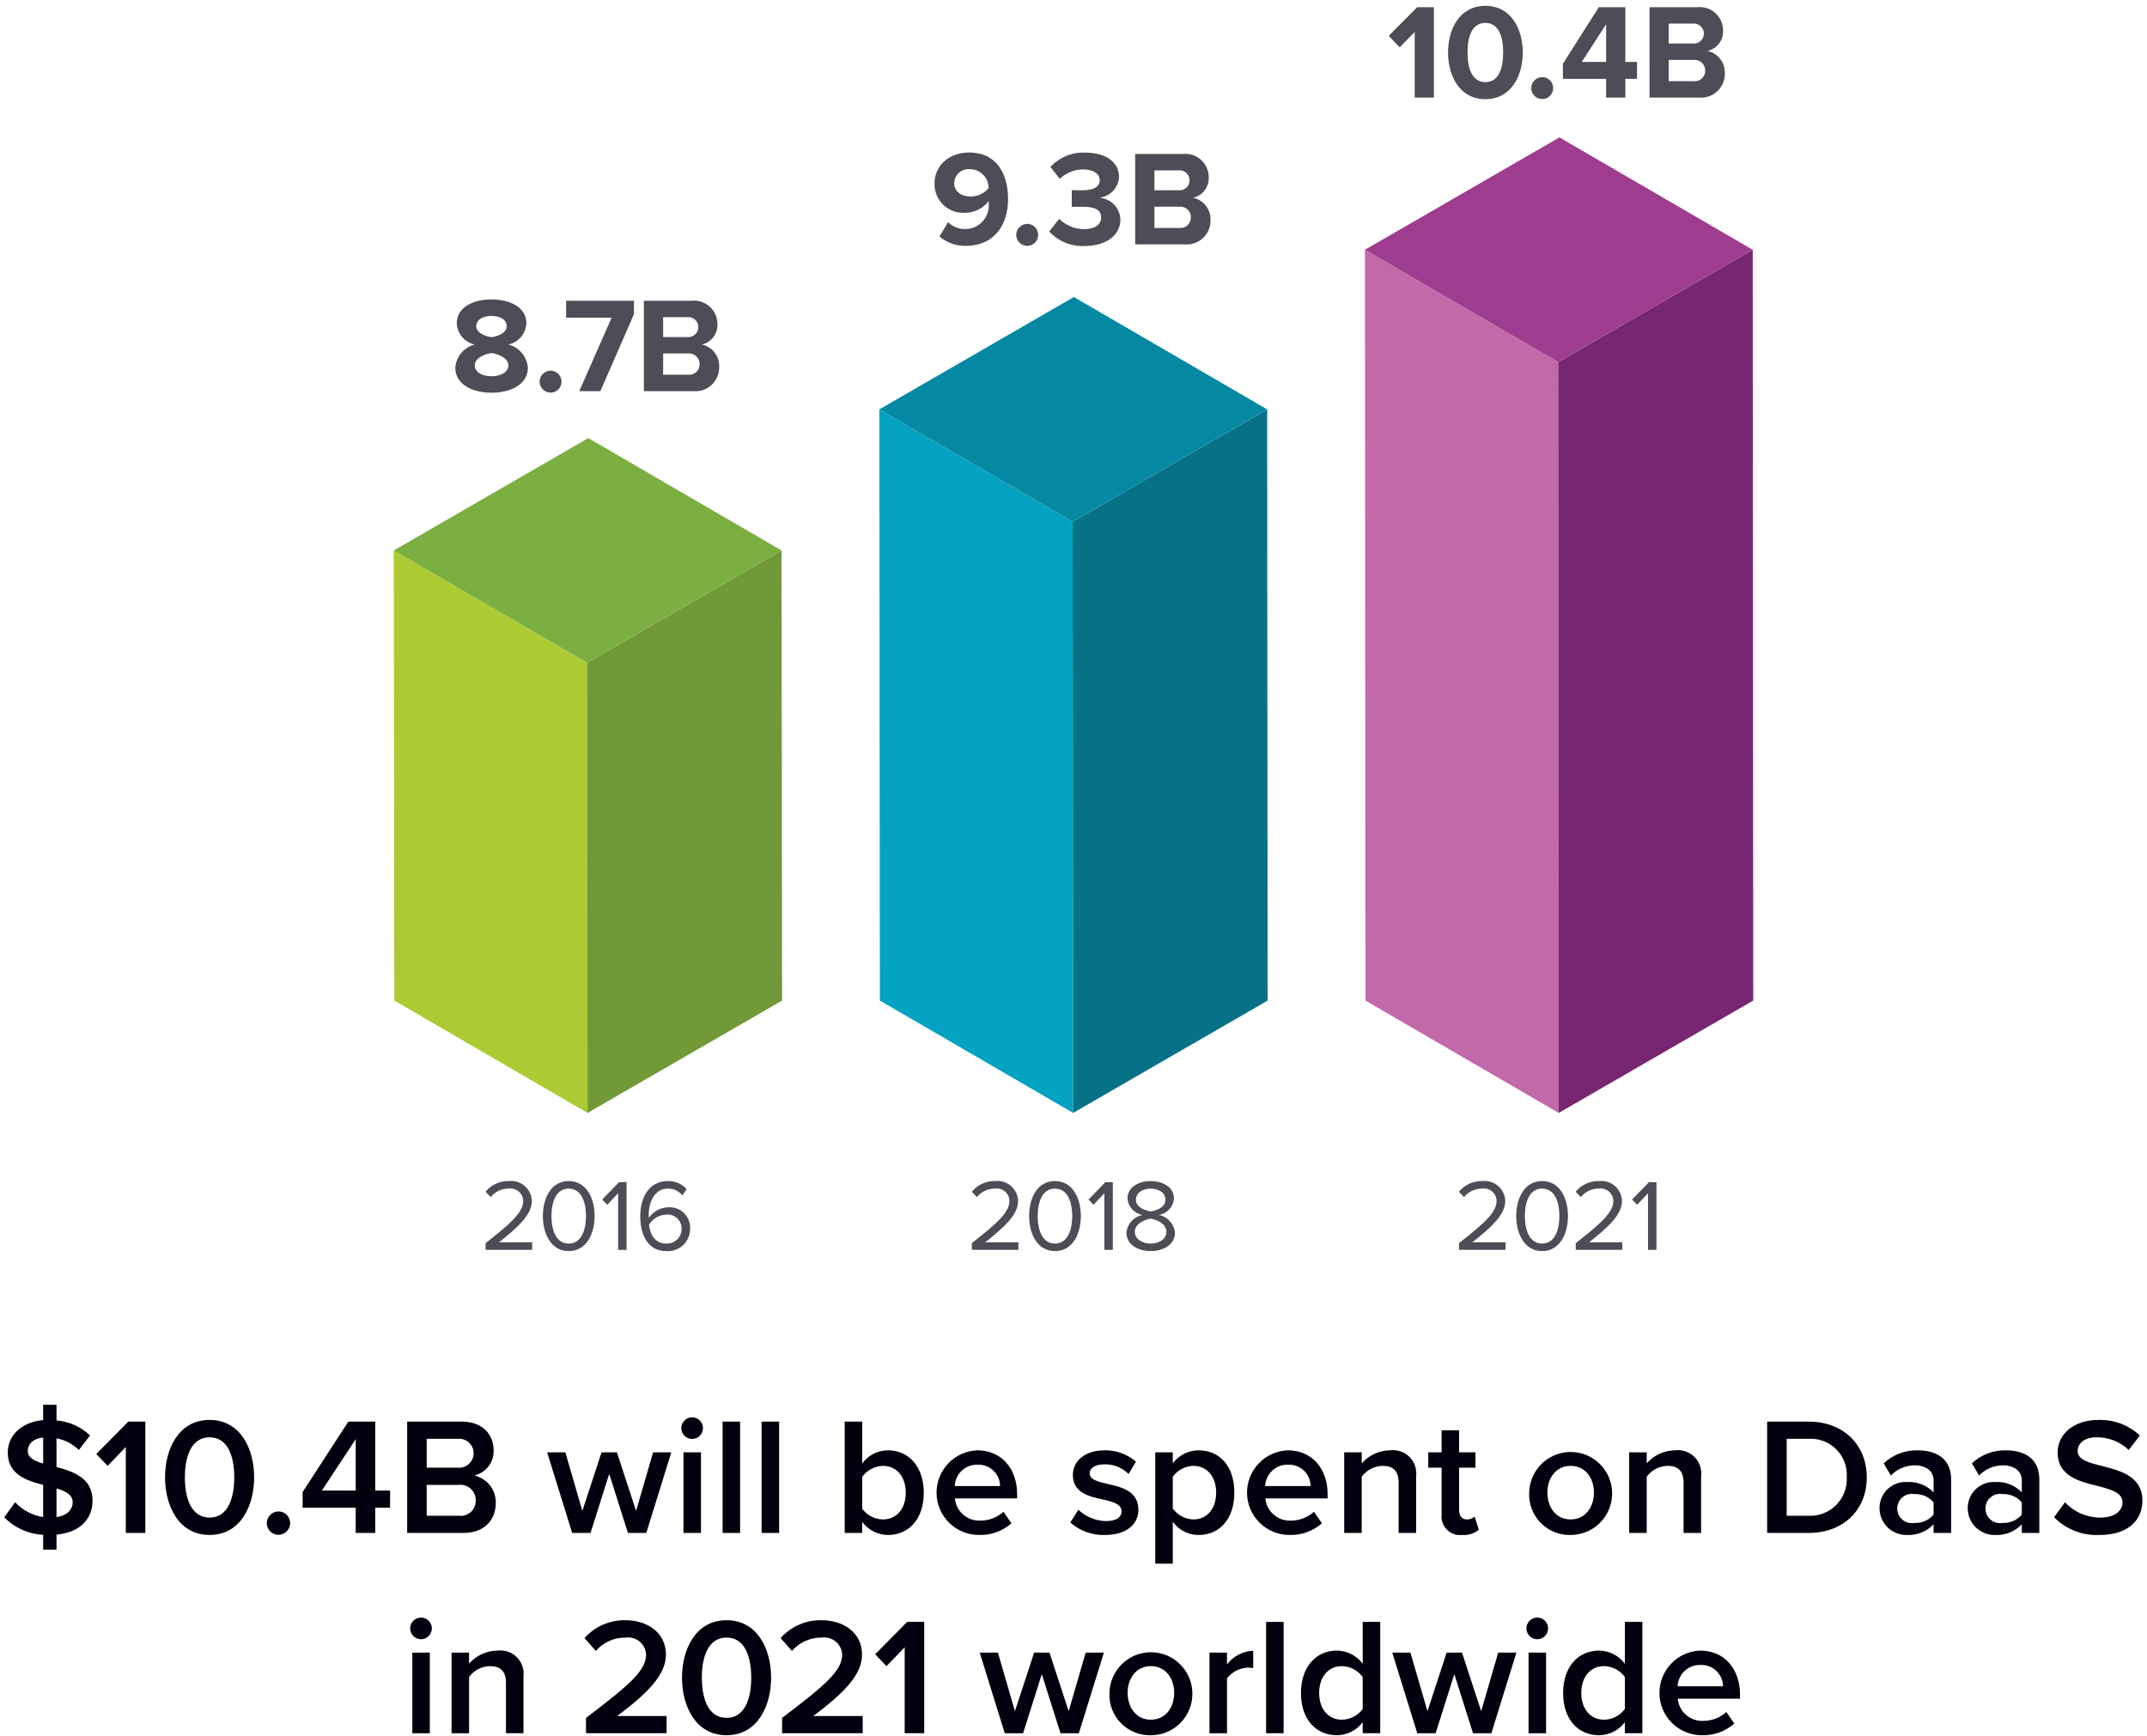 <svg width="277" height="224" viewBox="0 0 277 224" fill="none" xmlns="http://www.w3.org/2000/svg">
<path d="M7.291 198.05V199.988H5.569V198.071C3.669 197.984 1.875 197.175 0.551 195.81L1.95 193.871C2.91 194.894 4.183 195.568 5.567 195.788V191.629C3.35 191.069 1.002 190.251 1.002 187.45C1.002 185.253 2.79 183.508 5.567 183.27V181.289H7.29V183.313C8.912 183.443 10.44 184.127 11.617 185.252L10.174 187.125C9.383 186.348 8.379 185.823 7.29 185.618V189.323C9.528 189.927 11.939 190.767 11.939 193.654C11.94 195.852 10.52 197.747 7.291 198.05ZM5.569 188.872V185.511C4.342 185.64 3.586 186.308 3.586 187.277C3.586 188.117 4.428 188.548 5.569 188.872ZM9.379 193.892C9.379 192.9 8.496 192.448 7.291 192.081V195.787C8.777 195.572 9.379 194.71 9.379 193.892Z" fill="#01010F"/>
<path d="M16.231 186.739L13.884 189.174L12.419 187.644L16.554 183.465H18.749V197.833H16.231V186.739Z" fill="#01010F"/>
<path d="M27.04 183.249C31.068 183.249 32.79 187.04 32.79 190.66C32.79 194.279 31.068 198.091 27.04 198.091C23.012 198.091 21.293 194.277 21.293 190.66C21.293 187.043 23.011 183.249 27.04 183.249ZM27.04 185.49C24.695 185.49 23.853 187.923 23.853 190.659C23.853 193.394 24.695 195.851 27.04 195.851C29.385 195.851 30.223 193.395 30.223 190.66C30.223 187.925 29.387 185.49 27.04 185.49Z" fill="#01010F"/>
<path d="M35.927 195.055C36.225 195.055 36.517 195.143 36.764 195.309C37.012 195.475 37.205 195.71 37.319 195.986C37.433 196.261 37.463 196.564 37.405 196.857C37.347 197.149 37.203 197.418 36.993 197.629C36.782 197.84 36.514 197.983 36.221 198.041C35.929 198.1 35.626 198.07 35.351 197.956C35.075 197.841 34.84 197.648 34.674 197.4C34.509 197.152 34.42 196.861 34.42 196.563C34.425 196.164 34.585 195.784 34.867 195.502C35.149 195.22 35.529 195.06 35.927 195.055Z" fill="#01010F"/>
<path d="M45.888 194.581H39.042V192.556L44.941 183.465H48.412V192.362H50.328V194.581H48.412V197.833H45.893L45.888 194.581ZM41.524 192.362H45.894V185.727L41.524 192.362Z" fill="#01010F"/>
<path d="M52.53 183.465H59.593C62.219 183.465 63.683 185.102 63.683 187.127C63.718 187.882 63.487 188.625 63.031 189.227C62.575 189.829 61.922 190.253 61.186 190.423C61.987 190.598 62.702 191.046 63.208 191.691C63.715 192.336 63.982 193.137 63.963 193.956C63.963 196.175 62.477 197.833 59.786 197.833H52.53V183.465ZM59.075 189.411C59.334 189.433 59.593 189.402 59.839 189.318C60.084 189.235 60.309 189.101 60.501 188.926C60.691 188.751 60.844 188.538 60.948 188.3C61.053 188.063 61.106 187.806 61.106 187.547C61.106 187.288 61.053 187.031 60.948 186.794C60.844 186.557 60.691 186.344 60.501 186.168C60.309 185.993 60.084 185.86 59.839 185.776C59.593 185.693 59.334 185.661 59.075 185.684H55.05V189.411H59.075ZM59.183 195.615C59.464 195.653 59.75 195.629 60.02 195.545C60.291 195.46 60.54 195.318 60.749 195.127C60.959 194.935 61.124 194.701 61.233 194.439C61.342 194.177 61.392 193.894 61.38 193.611C61.382 193.331 61.326 193.054 61.213 192.798C61.101 192.541 60.935 192.312 60.728 192.125C60.52 191.937 60.275 191.796 60.008 191.711C59.742 191.625 59.461 191.598 59.183 191.629H55.05V195.614L59.183 195.615Z" fill="#01010F"/>
<path d="M78.6 190.208L76.188 197.833H73.82L70.591 187.428H72.939L75.134 194.99L77.61 187.428H79.591L82.067 194.99L84.262 187.428H86.611L83.382 197.833H81.014L78.6 190.208Z" fill="#01010F"/>
<path d="M87.897 184.305C87.9 183.935 88.049 183.58 88.31 183.319C88.572 183.057 88.926 182.908 89.296 182.905C89.667 182.905 90.023 183.053 90.286 183.315C90.548 183.578 90.695 183.934 90.695 184.305C90.695 184.676 90.548 185.032 90.286 185.295C90.023 185.558 89.667 185.705 89.296 185.705C88.926 185.702 88.572 185.553 88.31 185.292C88.049 185.03 87.9 184.675 87.897 184.305ZM88.178 187.428H90.438V197.833H88.178V187.428Z" fill="#01010F"/>
<path d="M93.226 183.465H95.486V197.833H93.226V183.465Z" fill="#01010F"/>
<path d="M98.26 183.465H100.52V197.833H98.26V183.465Z" fill="#01010F"/>
<path d="M108.979 183.465H111.239V188.872C111.621 188.344 112.122 187.915 112.702 187.619C113.282 187.323 113.924 187.169 114.576 187.17C117.246 187.17 119.184 189.28 119.184 192.643C119.184 196.067 117.224 198.093 114.576 198.093C113.927 198.091 113.288 197.938 112.709 197.647C112.13 197.355 111.626 196.932 111.239 196.412V197.833H108.979V183.465ZM113.91 196.089C115.719 196.089 116.861 194.667 116.861 192.643C116.861 190.618 115.719 189.174 113.91 189.174C113.386 189.188 112.872 189.324 112.409 189.571C111.946 189.817 111.546 190.168 111.241 190.595V194.71C111.548 195.132 111.95 195.476 112.413 195.715C112.876 195.955 113.389 196.082 113.91 196.089Z" fill="#01010F"/>
<path d="M126.104 187.17C129.225 187.17 131.228 189.562 131.228 192.835V193.374H123.198C123.271 194.189 123.657 194.943 124.276 195.478C124.894 196.013 125.697 196.286 126.513 196.24C127.604 196.238 128.655 195.831 129.463 195.098L130.496 196.584C129.334 197.607 127.824 198.147 126.277 198.092C124.847 198.088 123.474 197.523 122.456 196.517C121.438 195.512 120.854 194.147 120.832 192.715C120.809 191.284 121.349 189.901 122.335 188.864C123.321 187.826 124.674 187.218 126.104 187.169V187.17ZM123.176 191.78H129.028C129.025 191.404 128.946 191.032 128.796 190.688C128.645 190.343 128.427 190.033 128.153 189.775C127.879 189.517 127.556 189.318 127.203 189.189C126.85 189.059 126.475 189.003 126.1 189.023C125.349 189.008 124.622 189.288 124.075 189.804C123.529 190.319 123.206 191.029 123.176 191.78Z" fill="#01010F"/>
<path d="M139.126 194.839C140.084 195.745 141.341 196.266 142.658 196.304C144.014 196.304 144.703 195.809 144.703 195.033C144.703 194.128 143.603 193.806 142.335 193.526C140.547 193.139 138.416 192.664 138.416 190.338C138.416 188.635 139.88 187.171 142.506 187.171C143.99 187.136 145.434 187.659 146.553 188.635L145.607 190.23C145.205 189.823 144.725 189.502 144.195 189.288C143.666 189.073 143.098 188.968 142.526 188.981C141.342 188.981 140.589 189.412 140.589 190.144C140.589 190.941 141.622 191.221 142.849 191.501C144.658 191.889 146.875 192.406 146.875 194.862C146.875 196.693 145.346 198.093 142.548 198.093C140.909 198.153 139.311 197.573 138.09 196.477L139.126 194.839Z" fill="#01010F"/>
<path d="M149.048 201.798V187.428H151.308V188.851C151.694 188.329 152.197 187.905 152.777 187.613C153.356 187.321 153.996 187.169 154.645 187.17C157.335 187.17 159.252 189.195 159.252 192.621C159.252 196.047 157.337 198.093 154.645 198.093C153.993 198.096 153.35 197.943 152.77 197.647C152.189 197.351 151.688 196.92 151.308 196.39V201.798H149.048ZM153.98 189.174C153.456 189.184 152.943 189.316 152.479 189.559C152.016 189.802 151.615 190.149 151.309 190.574V194.689C151.619 195.11 152.02 195.455 152.483 195.698C152.945 195.94 153.457 196.074 153.98 196.089C155.766 196.089 156.907 194.646 156.907 192.621C156.905 190.617 155.761 189.174 153.974 189.174H153.98Z" fill="#01010F"/>
<path d="M166.161 187.17C169.283 187.17 171.287 189.562 171.287 192.835V193.374H163.255C163.328 194.189 163.715 194.943 164.334 195.478C164.953 196.013 165.755 196.286 166.571 196.24C167.662 196.238 168.713 195.831 169.521 195.098L170.555 196.584C169.392 197.607 167.881 198.147 166.334 198.092C164.903 198.088 163.531 197.522 162.513 196.517C161.495 195.511 160.912 194.146 160.889 192.715C160.867 191.284 161.406 189.901 162.392 188.863C163.378 187.826 164.732 187.218 166.161 187.169V187.17ZM163.234 191.78H169.09C169.087 191.404 169.008 191.032 168.858 190.688C168.707 190.343 168.489 190.032 168.215 189.775C167.941 189.517 167.618 189.318 167.265 189.188C166.912 189.059 166.537 189.003 166.161 189.023C165.409 189.006 164.679 189.285 164.131 189.801C163.582 190.316 163.258 191.027 163.228 191.78H163.234Z" fill="#01010F"/>
<path d="M180.445 191.328C180.445 189.712 179.626 189.174 178.355 189.174C177.833 189.188 177.321 189.321 176.858 189.564C176.395 189.807 175.994 190.152 175.686 190.574V197.833H173.425V187.428H175.686V188.851C176.142 188.328 176.705 187.908 177.335 187.618C177.966 187.329 178.651 187.176 179.345 187.17C179.798 187.111 180.258 187.157 180.691 187.304C181.124 187.45 181.517 187.694 181.841 188.016C182.165 188.338 182.412 188.73 182.561 189.162C182.711 189.594 182.76 190.054 182.704 190.508V197.831H180.444L180.445 191.328Z" fill="#01010F"/>
<path d="M185.99 195.421V189.411H184.268V187.428H185.99V184.585H188.25V187.428H190.361V189.411H188.25V194.861C188.25 195.572 188.595 196.089 189.241 196.089C189.613 196.1 189.975 195.969 190.253 195.723L190.792 197.425C190.194 197.915 189.43 198.154 188.661 198.093C188.299 198.137 187.933 198.098 187.589 197.979C187.245 197.861 186.932 197.665 186.675 197.408C186.418 197.15 186.222 196.838 186.104 196.493C185.985 196.149 185.946 195.783 185.99 195.421Z" fill="#01010F"/>
<path d="M197.29 192.621C197.314 191.567 197.647 190.543 198.25 189.678C198.852 188.812 199.696 188.144 200.677 187.757C201.657 187.371 202.73 187.282 203.76 187.502C204.791 187.723 205.733 188.243 206.47 188.998C207.206 189.752 207.703 190.707 207.899 191.743C208.095 192.78 207.98 193.85 207.57 194.822C207.16 195.793 206.473 196.622 205.594 197.204C204.715 197.786 203.684 198.095 202.63 198.093C201.913 198.112 201.199 197.983 200.534 197.713C199.868 197.443 199.266 197.039 198.765 196.525C198.263 196.011 197.874 195.399 197.62 194.727C197.366 194.055 197.254 193.338 197.29 192.621ZM205.645 192.621C205.645 190.79 204.568 189.175 202.631 189.175C200.715 189.175 199.639 190.79 199.639 192.621C199.639 194.473 200.715 196.089 202.631 196.089C204.567 196.089 205.645 194.473 205.645 192.621Z" fill="#01010F"/>
<path d="M217.21 191.328C217.21 189.712 216.392 189.174 215.122 189.174C214.6 189.188 214.088 189.321 213.625 189.564C213.162 189.806 212.761 190.152 212.453 190.574V197.833H210.192V187.428H212.453V188.851C212.909 188.328 213.472 187.908 214.102 187.618C214.733 187.328 215.418 187.176 216.112 187.17C216.565 187.111 217.025 187.157 217.458 187.304C217.89 187.451 218.284 187.695 218.608 188.017C218.932 188.339 219.178 188.731 219.327 189.163C219.477 189.594 219.526 190.055 219.47 190.508V197.831H217.21V191.328Z" fill="#01010F"/>
<path d="M227.992 183.465H233.332C237.812 183.465 240.847 186.437 240.847 190.66C240.847 194.883 237.812 197.833 233.332 197.833H227.992V183.465ZM233.332 195.615C233.989 195.646 234.646 195.539 235.26 195.3C235.873 195.062 236.43 194.698 236.895 194.231C237.359 193.765 237.721 193.206 237.956 192.591C238.192 191.976 238.296 191.319 238.263 190.661C238.31 189.999 238.215 189.335 237.984 188.713C237.754 188.09 237.393 187.525 236.926 187.054C236.459 186.582 235.897 186.216 235.277 185.98C234.657 185.744 233.994 185.643 233.332 185.685H230.512V195.616L233.332 195.615Z" fill="#01010F"/>
<path d="M249.468 196.713C249.039 197.17 248.518 197.529 247.938 197.767C247.359 198.005 246.736 198.116 246.11 198.093C245.644 198.115 245.178 198.042 244.74 197.879C244.303 197.716 243.903 197.465 243.565 197.143C243.227 196.821 242.958 196.434 242.773 196.005C242.589 195.576 242.493 195.114 242.492 194.647C242.486 194.18 242.578 193.718 242.761 193.289C242.944 192.86 243.214 192.474 243.554 192.156C243.895 191.837 244.298 191.594 244.738 191.44C245.178 191.286 245.645 191.227 246.11 191.264C246.733 191.229 247.356 191.331 247.936 191.562C248.516 191.793 249.039 192.147 249.468 192.601V191.048C249.468 189.841 248.478 189.109 247.036 189.109C246.46 189.109 245.891 189.225 245.362 189.451C244.832 189.677 244.354 190.007 243.956 190.423L243.031 188.851C244.211 187.739 245.781 187.135 247.402 187.17C249.705 187.17 251.729 188.139 251.729 190.939V197.831H249.469L249.468 196.713ZM249.468 193.892C249.166 193.534 248.786 193.25 248.356 193.064C247.927 192.877 247.46 192.792 246.993 192.815C246.721 192.767 246.442 192.779 246.175 192.851C245.908 192.923 245.661 193.052 245.449 193.229C245.238 193.407 245.068 193.629 244.951 193.879C244.835 194.129 244.774 194.402 244.774 194.678C244.774 194.955 244.835 195.227 244.951 195.478C245.068 195.728 245.238 195.95 245.449 196.128C245.661 196.305 245.908 196.434 246.175 196.506C246.442 196.578 246.721 196.59 246.993 196.542C247.46 196.565 247.927 196.48 248.356 196.293C248.786 196.107 249.166 195.823 249.468 195.465V193.892Z" fill="#01010F"/>
<path d="M260.847 196.713C260.418 197.17 259.896 197.529 259.317 197.767C258.738 198.005 258.115 198.116 257.489 198.093C257.023 198.115 256.557 198.042 256.119 197.879C255.682 197.716 255.282 197.465 254.944 197.143C254.606 196.821 254.337 196.434 254.152 196.005C253.968 195.576 253.872 195.114 253.871 194.647C253.865 194.18 253.957 193.718 254.14 193.289C254.322 192.86 254.593 192.474 254.933 192.156C255.274 191.837 255.677 191.594 256.117 191.44C256.557 191.286 257.024 191.227 257.489 191.264C258.112 191.229 258.735 191.331 259.315 191.562C259.895 191.792 260.418 192.147 260.847 192.601V191.048C260.847 189.841 259.857 189.109 258.414 189.109C257.839 189.109 257.27 189.225 256.74 189.451C256.211 189.677 255.733 190.007 255.335 190.423L254.41 188.851C255.59 187.739 257.16 187.135 258.78 187.17C261.085 187.17 263.107 188.139 263.107 190.939V197.831H260.847V196.713ZM260.847 193.892C260.545 193.534 260.164 193.251 259.735 193.064C259.306 192.877 258.839 192.792 258.371 192.815C258.1 192.767 257.821 192.779 257.554 192.851C257.287 192.923 257.04 193.052 256.828 193.229C256.617 193.407 256.447 193.629 256.33 193.879C256.214 194.129 256.153 194.402 256.153 194.678C256.153 194.955 256.214 195.228 256.33 195.478C256.447 195.728 256.617 195.95 256.828 196.128C257.04 196.305 257.287 196.434 257.554 196.506C257.821 196.578 258.1 196.59 258.371 196.542C258.839 196.565 259.306 196.48 259.735 196.293C260.164 196.106 260.545 195.823 260.847 195.465V193.892Z" fill="#01010F"/>
<path d="M266.417 193.87C266.997 194.496 267.7 194.994 268.482 195.335C269.263 195.676 270.107 195.852 270.96 195.852C273.026 195.852 273.844 194.839 273.844 193.892C273.844 192.599 272.316 192.211 270.571 191.758C268.225 191.177 265.47 190.488 265.47 187.451C265.47 185.081 267.557 183.251 270.702 183.251C271.686 183.213 272.669 183.371 273.592 183.715C274.516 184.059 275.363 184.582 276.083 185.255L274.641 187.129C273.527 186.054 272.033 185.465 270.485 185.492C269 185.492 268.053 186.203 268.053 187.279C268.053 188.401 269.518 188.767 271.218 189.197C273.586 189.801 276.407 190.533 276.407 193.657C276.407 196.048 274.727 198.095 270.852 198.095C269.774 198.146 268.697 197.968 267.692 197.575C266.686 197.181 265.775 196.58 265.018 195.811L266.417 193.87Z" fill="#01010F"/>
<path d="M52.918 210.151C52.921 209.781 53.069 209.427 53.331 209.165C53.593 208.903 53.947 208.754 54.317 208.751C54.688 208.751 55.044 208.899 55.307 209.161C55.569 209.424 55.716 209.78 55.716 210.151C55.716 210.523 55.569 210.879 55.307 211.141C55.044 211.404 54.688 211.551 54.317 211.551C53.947 211.548 53.593 211.4 53.331 211.138C53.069 210.876 52.921 210.522 52.918 210.151ZM53.198 213.274H55.458V223.68H53.198V213.274Z" fill="#01010F"/>
<path d="M65.276 217.174C65.276 215.558 64.457 215.02 63.187 215.02C62.665 215.034 62.153 215.168 61.69 215.41C61.227 215.653 60.827 215.998 60.518 216.42V223.68H58.258V213.274H60.518V214.697C60.975 214.174 61.537 213.754 62.168 213.465C62.798 213.175 63.483 213.022 64.177 213.016C64.63 212.958 65.091 213.004 65.523 213.15C65.956 213.297 66.349 213.541 66.673 213.863C66.997 214.185 67.243 214.577 67.393 215.009C67.543 215.44 67.592 215.901 67.537 216.354V223.677H65.276V217.174Z" fill="#01010F"/>
<path d="M75.606 221.698C81.182 217.475 83.355 215.602 83.355 213.534C83.342 213.213 83.262 212.899 83.121 212.611C82.98 212.324 82.78 212.068 82.535 211.861C82.29 211.655 82.005 211.501 81.697 211.411C81.39 211.32 81.067 211.295 80.749 211.336C80.016 211.32 79.289 211.467 78.62 211.765C77.95 212.062 77.354 212.504 76.874 213.059L75.411 211.4C76.074 210.655 76.891 210.063 77.806 209.665C78.72 209.267 79.71 209.073 80.707 209.095C83.484 209.095 85.917 210.668 85.917 213.534C85.917 216.183 83.484 218.552 79.631 221.461H86.004V223.679H75.603L75.606 221.698Z" fill="#01010F"/>
<path d="M93.736 209.095C97.764 209.095 99.486 212.887 99.486 216.506C99.486 220.126 97.764 223.937 93.736 223.937C89.709 223.937 87.989 220.124 87.989 216.506C87.989 212.889 89.711 209.095 93.736 209.095ZM93.736 211.336C91.39 211.336 90.55 213.77 90.55 216.505C90.55 219.24 91.39 221.697 93.736 221.697C96.082 221.697 96.923 219.24 96.923 216.505C96.923 213.77 96.085 211.336 93.736 211.336Z" fill="#01010F"/>
<path d="M100.905 221.698C106.482 217.475 108.655 215.602 108.655 213.534C108.642 213.213 108.562 212.899 108.421 212.611C108.28 212.324 108.081 212.068 107.836 211.861C107.591 211.655 107.306 211.501 106.998 211.411C106.691 211.32 106.368 211.295 106.05 211.336C105.317 211.32 104.59 211.467 103.921 211.765C103.251 212.062 102.655 212.504 102.175 213.059L100.712 211.4C101.375 210.655 102.192 210.063 103.107 209.665C104.021 209.267 105.011 209.073 106.008 209.095C108.785 209.095 111.218 210.668 111.218 213.534C111.218 216.183 108.785 218.552 104.932 221.461H111.304V223.679H100.904L100.905 221.698Z" fill="#01010F"/>
<path d="M116.72 212.585L114.373 215.02L112.909 213.49L117.042 209.311H119.238V223.679H116.72V212.585Z" fill="#01010F"/>
<path d="M134.41 216.054L131.999 223.68H129.631L126.402 213.274H128.749L130.944 220.836L133.42 213.274H135.401L137.877 220.836L140.073 213.274H142.42L139.191 223.68H136.823L134.41 216.054Z" fill="#01010F"/>
<path d="M143.138 218.467C143.161 217.413 143.495 216.389 144.097 215.524C144.699 214.659 145.544 213.991 146.524 213.604C147.504 213.217 148.577 213.128 149.608 213.349C150.638 213.569 151.581 214.089 152.317 214.844C153.053 215.598 153.55 216.554 153.746 217.59C153.942 218.626 153.828 219.697 153.418 220.668C153.008 221.639 152.32 222.468 151.441 223.05C150.562 223.632 149.531 223.941 148.477 223.939C147.76 223.958 147.046 223.829 146.381 223.559C145.716 223.289 145.114 222.885 144.612 222.371C144.111 221.857 143.721 221.245 143.467 220.573C143.214 219.901 143.101 219.184 143.138 218.467ZM151.491 218.467C151.491 216.636 150.415 215.021 148.477 215.021C146.561 215.021 145.483 216.636 145.483 218.467C145.483 220.319 146.559 221.935 148.477 221.935C150.415 221.935 151.491 220.319 151.491 218.467Z" fill="#01010F"/>
<path d="M156.044 213.274H158.304V214.805C158.701 214.277 159.21 213.845 159.794 213.539C160.379 213.233 161.025 213.062 161.684 213.037V215.278C161.45 215.232 161.212 215.21 160.973 215.214C160.455 215.237 159.949 215.372 159.488 215.61C159.027 215.848 158.623 216.183 158.304 216.592V223.68H156.044V213.274Z" fill="#01010F"/>
<path d="M163.348 209.311H165.608V223.679H163.348V209.311Z" fill="#01010F"/>
<path d="M175.812 222.258C175.422 222.776 174.919 223.197 174.34 223.489C173.761 223.78 173.123 223.934 172.475 223.939C169.806 223.939 167.847 221.913 167.847 218.489C167.847 215.127 169.784 213.016 172.475 213.016C173.125 213.02 173.766 213.176 174.345 213.472C174.924 213.767 175.426 214.194 175.812 214.718V209.311H178.072V223.679H175.812V222.258ZM175.812 216.42C175.501 215.995 175.097 215.648 174.63 215.405C174.163 215.162 173.647 215.03 173.121 215.02C171.334 215.02 170.192 216.463 170.192 218.489C170.192 220.492 171.334 221.935 173.121 221.935C173.645 221.928 174.161 221.801 174.628 221.562C175.095 221.322 175.5 220.978 175.812 220.556V216.42Z" fill="#01010F"/>
<path d="M187.632 216.054L185.221 223.68H182.853L179.624 213.274H181.971L184.167 220.836L186.642 213.274H188.623L191.098 220.836L193.295 213.274H195.643L192.414 223.68H190.046L187.632 216.054Z" fill="#01010F"/>
<path d="M196.93 210.151C196.933 209.781 197.081 209.427 197.343 209.165C197.605 208.903 197.959 208.754 198.329 208.751C198.7 208.751 199.056 208.899 199.319 209.161C199.581 209.424 199.728 209.78 199.728 210.151C199.728 210.523 199.581 210.879 199.319 211.141C199.056 211.404 198.7 211.551 198.329 211.551C197.959 211.548 197.605 211.4 197.343 211.138C197.081 210.876 196.933 210.522 196.93 210.151ZM197.211 213.274H199.471V223.68H197.211V213.274Z" fill="#01010F"/>
<path d="M209.633 222.258C209.243 222.776 208.74 223.198 208.161 223.489C207.582 223.781 206.944 223.935 206.296 223.939C203.627 223.939 201.668 221.913 201.668 218.489C201.668 215.127 203.605 213.016 206.296 213.016C206.946 213.02 207.587 213.176 208.166 213.472C208.745 213.767 209.248 214.194 209.633 214.718V209.311H211.893V223.679H209.633V222.258ZM209.633 216.42C209.322 215.995 208.918 215.648 208.451 215.405C207.984 215.162 207.468 215.03 206.942 215.02C205.155 215.02 204.013 216.463 204.013 218.489C204.013 220.492 205.155 221.935 206.942 221.935C207.466 221.928 207.982 221.801 208.449 221.562C208.916 221.322 209.321 220.978 209.633 220.556V216.42Z" fill="#01010F"/>
<path d="M219.369 213.016C222.49 213.016 224.493 215.408 224.493 218.682V219.22H216.462C216.535 220.035 216.921 220.79 217.54 221.324C218.159 221.859 218.962 222.132 219.778 222.086C220.868 222.084 221.919 221.677 222.727 220.944L223.76 222.43C222.598 223.453 221.088 223.993 219.541 223.938C218.111 223.934 216.739 223.369 215.72 222.363C214.702 221.357 214.119 219.992 214.097 218.561C214.074 217.13 214.614 215.747 215.6 214.71C216.586 213.672 217.939 213.064 219.369 213.015V213.016ZM216.44 217.626H222.297C222.294 217.25 222.215 216.879 222.064 216.534C221.914 216.19 221.695 215.879 221.422 215.622C221.148 215.364 220.825 215.165 220.472 215.035C220.119 214.906 219.744 214.849 219.369 214.869C218.617 214.853 217.889 215.133 217.341 215.648C216.793 216.164 216.47 216.874 216.44 217.626Z" fill="#01010F"/>
<path d="M62.651 160.431C65.797 157.954 67.501 156.497 67.501 154.989C67.498 154.761 67.446 154.535 67.351 154.328C67.255 154.12 67.117 153.935 66.945 153.784C66.773 153.633 66.572 153.52 66.354 153.452C66.135 153.384 65.906 153.362 65.679 153.389C65.225 153.376 64.776 153.469 64.365 153.66C63.954 153.851 63.593 154.136 63.311 154.49L62.642 153.796C63.01 153.349 63.475 152.993 64.002 152.754C64.529 152.515 65.104 152.4 65.682 152.418C66.046 152.38 66.414 152.418 66.763 152.529C67.112 152.64 67.435 152.821 67.71 153.063C67.986 153.304 68.209 153.6 68.365 153.931C68.521 154.263 68.606 154.623 68.617 154.989C68.617 156.772 66.81 158.399 64.371 160.326H68.657V161.296H62.654L62.651 160.431Z" fill="#4D4D57"/>
<path d="M73.374 152.423C75.759 152.423 76.716 154.792 76.716 156.934C76.716 159.076 75.759 161.457 73.374 161.457C70.989 161.457 70.038 159.058 70.038 156.934C70.038 154.81 70.976 152.423 73.374 152.423ZM73.374 153.392C71.709 153.392 71.146 155.188 71.146 156.933C71.146 158.677 71.709 160.487 73.374 160.487C75.039 160.487 75.602 158.677 75.602 156.933C75.602 155.188 75.038 153.393 73.374 153.393V153.392Z" fill="#4D4D57"/>
<path d="M79.746 153.996L78.347 155.478L77.692 154.809L79.88 152.554H80.837V161.301H79.749L79.746 153.996Z" fill="#4D4D57"/>
<path d="M86.157 152.423C86.614 152.404 87.069 152.488 87.489 152.67C87.909 152.852 88.282 153.126 88.582 153.472L88.031 154.285C87.813 153.996 87.529 153.764 87.203 153.609C86.877 153.453 86.518 153.379 86.157 153.393C84.467 153.393 83.693 155.111 83.693 156.828C83.691 156.942 83.695 157.056 83.707 157.17C83.984 156.765 84.353 156.43 84.783 156.194C85.213 155.957 85.692 155.824 86.183 155.806C86.56 155.775 86.94 155.825 87.296 155.954C87.652 156.082 87.977 156.285 88.248 156.55C88.519 156.815 88.73 157.135 88.866 157.488C89.003 157.842 89.062 158.221 89.039 158.599C89.038 158.992 88.957 159.381 88.8 159.741C88.643 160.102 88.413 160.426 88.126 160.694C87.838 160.962 87.499 161.168 87.129 161.3C86.758 161.431 86.365 161.485 85.973 161.458C83.535 161.458 82.604 159.32 82.604 156.947C82.604 154.573 83.707 152.423 86.157 152.423ZM85.921 156.75C85.476 156.77 85.043 156.901 84.661 157.13C84.279 157.358 83.96 157.679 83.732 158.062C83.839 159.149 84.414 160.488 85.934 160.488C86.188 160.503 86.443 160.467 86.683 160.382C86.923 160.297 87.143 160.164 87.33 159.991C87.518 159.818 87.668 159.609 87.773 159.377C87.877 159.145 87.934 158.894 87.939 158.639C87.952 158.376 87.908 158.113 87.809 157.869C87.71 157.625 87.56 157.406 87.368 157.226C87.176 157.046 86.947 156.911 86.697 156.828C86.447 156.746 86.182 156.719 85.921 156.75Z" fill="#4D4D57"/>
<path d="M125.384 160.431C128.53 157.954 130.234 156.497 130.234 154.989C130.231 154.761 130.18 154.535 130.084 154.328C129.988 154.12 129.85 153.935 129.678 153.784C129.506 153.633 129.305 153.52 129.087 153.452C128.869 153.384 128.639 153.362 128.412 153.389C127.959 153.376 127.509 153.469 127.098 153.66C126.687 153.851 126.326 154.136 126.044 154.49L125.375 153.796C125.743 153.349 126.208 152.993 126.735 152.754C127.262 152.515 127.837 152.4 128.415 152.418C128.779 152.38 129.147 152.418 129.496 152.529C129.845 152.64 130.168 152.821 130.443 153.063C130.719 153.304 130.942 153.6 131.098 153.931C131.254 154.263 131.34 154.623 131.35 154.989C131.35 156.772 129.543 158.399 127.104 160.326H131.391V161.296H125.387L125.384 160.431Z" fill="#4D4D57"/>
<path d="M136.107 152.423C138.492 152.423 139.449 154.792 139.449 156.934C139.449 159.076 138.492 161.457 136.107 161.457C133.722 161.457 132.771 159.058 132.771 156.934C132.771 154.81 133.709 152.423 136.107 152.423ZM136.107 153.392C134.442 153.392 133.879 155.188 133.879 156.933C133.879 158.677 134.442 160.487 136.107 160.487C137.772 160.487 138.335 158.677 138.335 156.933C138.335 155.188 137.771 153.393 136.107 153.393V153.392Z" fill="#4D4D57"/>
<path d="M142.482 153.996L141.083 155.478L140.428 154.809L142.616 152.554H143.573V161.301H142.482V153.996Z" fill="#4D4D57"/>
<path d="M147.409 156.79C146.896 156.71 146.426 156.459 146.074 156.078C145.723 155.697 145.51 155.208 145.471 154.691C145.471 153.117 147.004 152.423 148.459 152.423C149.914 152.423 151.46 153.117 151.46 154.691C151.418 155.209 151.203 155.699 150.848 156.08C150.494 156.46 150.022 156.711 149.508 156.79C150.056 156.897 150.554 157.178 150.93 157.591C151.305 158.005 151.537 158.529 151.591 159.085C151.591 160.565 150.176 161.454 148.459 161.454C146.743 161.454 145.327 160.575 145.327 159.085C145.381 158.529 145.613 158.005 145.988 157.592C146.363 157.178 146.861 156.897 147.409 156.79ZM148.458 157.274C147.92 157.34 146.413 157.826 146.413 158.966C146.413 159.911 147.369 160.488 148.458 160.488C149.547 160.488 150.489 159.911 150.489 158.966C150.489 157.826 148.995 157.34 148.458 157.274ZM148.458 153.397C147.397 153.397 146.557 153.936 146.557 154.84C146.557 155.902 147.934 156.257 148.458 156.348C148.996 156.257 150.359 155.902 150.359 154.84C150.359 153.93 149.506 153.393 148.458 153.393V153.397Z" fill="#4D4D57"/>
<path d="M188.236 160.431C191.383 157.954 193.086 156.497 193.086 154.989C193.083 154.76 193.032 154.535 192.936 154.328C192.84 154.12 192.702 153.935 192.53 153.784C192.358 153.633 192.156 153.52 191.938 153.452C191.72 153.384 191.49 153.362 191.263 153.389C190.81 153.376 190.36 153.469 189.949 153.66C189.538 153.851 189.177 154.136 188.895 154.49L188.227 153.796C188.595 153.349 189.06 152.993 189.587 152.754C190.114 152.515 190.688 152.4 191.266 152.418C191.631 152.38 191.999 152.418 192.348 152.529C192.697 152.64 193.019 152.821 193.295 153.063C193.571 153.304 193.794 153.6 193.95 153.931C194.106 154.263 194.192 154.623 194.203 154.989C194.203 156.772 192.394 158.399 189.956 160.326H194.242V161.296H188.236V160.431Z" fill="#4D4D57"/>
<path d="M198.96 152.423C201.345 152.423 202.296 154.792 202.296 156.934C202.296 159.076 201.341 161.457 198.96 161.457C196.579 161.457 195.617 159.058 195.617 156.934C195.617 154.81 196.561 152.423 198.96 152.423ZM198.96 153.392C197.295 153.392 196.732 155.188 196.732 156.933C196.732 158.677 197.295 160.487 198.96 160.487C200.625 160.487 201.187 158.677 201.187 156.933C201.187 155.188 200.624 153.393 198.96 153.393V153.392Z" fill="#4D4D57"/>
<path d="M203.301 160.431C206.446 157.954 208.149 156.497 208.149 154.989C208.146 154.761 208.095 154.535 207.999 154.328C207.904 154.12 207.766 153.935 207.594 153.784C207.422 153.634 207.221 153.521 207.003 153.452C206.785 153.384 206.555 153.363 206.328 153.389C205.874 153.375 205.424 153.468 205.012 153.659C204.6 153.85 204.238 154.135 203.955 154.49L203.287 153.796C203.655 153.349 204.12 152.993 204.648 152.754C205.175 152.515 205.75 152.4 206.328 152.418C206.692 152.38 207.061 152.418 207.41 152.529C207.759 152.64 208.081 152.821 208.357 153.063C208.632 153.304 208.855 153.6 209.011 153.931C209.167 154.263 209.253 154.623 209.263 154.989C209.263 156.772 207.454 158.399 205.017 160.326H209.302V161.296H203.301V160.431Z" fill="#4D4D57"/>
<path d="M212.62 153.996L211.221 155.478L210.566 154.809L212.754 152.554H213.711V161.301H212.623L212.62 153.996Z" fill="#4D4D57"/>
<path d="M61.239 44.461C60.605 44.324 60.035 43.98 59.618 43.483C59.2 42.986 58.959 42.365 58.932 41.717C58.932 39.531 61.256 38.639 63.423 38.639C65.575 38.639 67.914 39.531 67.914 41.717C67.883 42.367 67.639 42.988 67.219 43.485C66.798 43.981 66.226 44.324 65.59 44.461C66.269 44.636 66.876 45.017 67.327 45.553C67.778 46.09 68.051 46.753 68.107 47.452C68.107 49.62 65.87 50.683 63.423 50.683C60.975 50.683 58.741 49.634 58.741 47.452C58.793 46.755 59.062 46.092 59.51 45.555C59.958 45.019 60.562 44.636 61.239 44.461ZM63.423 45.563C62.689 45.65 61.256 46.14 61.256 47.155C61.256 48.016 62.199 48.555 63.423 48.555C64.612 48.555 65.59 48.016 65.59 47.155C65.59 46.14 64.139 45.65 63.423 45.563ZM63.423 40.773C62.27 40.773 61.449 41.28 61.449 42.102C61.449 43.011 62.707 43.412 63.423 43.518C64.139 43.41 65.379 43.011 65.379 42.102C65.379 41.28 64.557 40.773 63.423 40.773Z" fill="#4D4D57"/>
<path d="M71.028 47.836C71.308 47.836 71.582 47.918 71.815 48.073C72.048 48.229 72.23 48.45 72.338 48.708C72.445 48.967 72.474 49.252 72.42 49.527C72.365 49.802 72.231 50.054 72.033 50.253C71.835 50.451 71.583 50.586 71.308 50.641C71.034 50.696 70.749 50.668 70.49 50.561C70.231 50.454 70.01 50.273 69.855 50.04C69.699 49.807 69.616 49.533 69.616 49.252C69.62 48.879 69.77 48.521 70.034 48.257C70.298 47.992 70.654 47.841 71.028 47.836Z" fill="#4D4D57"/>
<path d="M78.91 41H73.039V38.814H81.792V40.545L77.459 50.477H74.734L78.91 41Z" fill="#4D4D57"/>
<path d="M83.07 38.814H89.205C89.625 38.766 90.05 38.807 90.453 38.934C90.856 39.062 91.228 39.272 91.544 39.553C91.861 39.833 92.115 40.177 92.29 40.562C92.465 40.947 92.556 41.364 92.56 41.787C92.596 42.399 92.414 43.004 92.046 43.493C91.678 43.983 91.148 44.326 90.55 44.461C91.201 44.599 91.782 44.963 92.191 45.487C92.6 46.012 92.811 46.664 92.787 47.329C92.8 47.767 92.72 48.203 92.551 48.607C92.382 49.012 92.129 49.375 91.808 49.673C91.487 49.972 91.106 50.198 90.69 50.336C90.275 50.475 89.834 50.523 89.399 50.477H83.07V38.814ZM88.667 43.499C88.847 43.519 89.029 43.501 89.202 43.445C89.375 43.389 89.534 43.298 89.669 43.177C89.804 43.055 89.912 42.907 89.986 42.741C90.059 42.576 90.097 42.396 90.097 42.215C90.097 42.033 90.059 41.854 89.986 41.688C89.912 41.522 89.804 41.374 89.669 41.253C89.534 41.132 89.375 41.04 89.202 40.985C89.029 40.929 88.847 40.91 88.667 40.93H85.556V43.499H88.667ZM88.754 48.361C88.947 48.385 89.143 48.367 89.328 48.309C89.514 48.25 89.684 48.151 89.827 48.019C89.971 47.888 90.084 47.727 90.159 47.547C90.234 47.367 90.268 47.174 90.261 46.979C90.262 46.787 90.223 46.597 90.145 46.422C90.068 46.246 89.955 46.089 89.812 45.96C89.67 45.831 89.502 45.734 89.32 45.675C89.137 45.615 88.945 45.595 88.754 45.616H85.556V48.361H88.754Z" fill="#4D4D57"/>
<path d="M122.316 28.666C122.622 28.965 122.986 29.198 123.386 29.352C123.785 29.505 124.212 29.575 124.639 29.558C125.056 29.542 125.465 29.442 125.841 29.262C126.217 29.082 126.552 28.827 126.826 28.512C127.099 28.198 127.306 27.83 127.432 27.433C127.558 27.035 127.601 26.616 127.558 26.201V25.955C127.204 26.418 126.749 26.793 126.228 27.055C125.708 27.316 125.135 27.455 124.552 27.463C124.037 27.502 123.519 27.433 123.032 27.26C122.545 27.087 122.099 26.814 121.724 26.458C121.349 26.102 121.053 25.672 120.854 25.194C120.655 24.717 120.558 24.203 120.57 23.686C120.57 21.413 122.387 19.682 125.043 19.682C128.572 19.682 130.057 22.409 130.057 25.713C130.057 29.227 128.082 31.728 124.64 31.728C123.389 31.761 122.17 31.331 121.216 30.521L122.316 28.666ZM125.146 21.83C124.897 21.807 124.645 21.835 124.406 21.911C124.168 21.987 123.947 22.11 123.756 22.273C123.566 22.436 123.41 22.635 123.297 22.859C123.185 23.083 123.118 23.327 123.101 23.578C123.101 24.819 124.132 25.362 125.254 25.362C125.692 25.36 126.123 25.262 126.519 25.074C126.915 24.887 127.264 24.615 127.543 24.277C127.548 23.959 127.489 23.643 127.371 23.347C127.253 23.051 127.077 22.782 126.854 22.554C126.631 22.327 126.366 22.146 126.073 22.022C125.779 21.897 125.465 21.831 125.146 21.83Z" fill="#4D4D57"/>
<path d="M132.523 28.893C132.803 28.893 133.077 28.976 133.31 29.131C133.543 29.287 133.725 29.508 133.832 29.767C133.939 30.025 133.967 30.31 133.913 30.585C133.858 30.86 133.724 31.112 133.526 31.31C133.328 31.509 133.076 31.643 132.801 31.698C132.526 31.753 132.242 31.725 131.983 31.618C131.724 31.511 131.503 31.329 131.348 31.096C131.192 30.863 131.109 30.59 131.109 30.309C131.114 29.935 131.264 29.578 131.528 29.313C131.792 29.049 132.15 28.898 132.523 28.893Z" fill="#4D4D57"/>
<path d="M136.65 28.246C137.509 29.09 138.662 29.566 139.866 29.575C141.28 29.575 142.066 28.963 142.066 28.067C142.066 27.123 141.35 26.686 139.726 26.686C139.236 26.686 138.45 26.686 138.275 26.704V24.539C138.484 24.556 139.288 24.556 139.726 24.556C141.018 24.556 141.879 24.137 141.879 23.264C141.879 22.338 140.936 21.864 139.712 21.864C138.6 21.868 137.533 22.307 136.742 23.088L135.519 21.55C136.082 20.936 136.773 20.452 137.542 20.132C138.311 19.811 139.141 19.663 139.974 19.696C142.7 19.696 144.378 20.921 144.378 22.861C144.334 23.534 144.054 24.17 143.587 24.656C143.121 25.142 142.497 25.448 141.827 25.519C142.546 25.568 143.222 25.88 143.725 26.397C144.228 26.914 144.523 27.598 144.552 28.319C144.552 30.33 142.753 31.746 139.958 31.746C139.101 31.792 138.245 31.648 137.45 31.325C136.656 31.001 135.942 30.506 135.361 29.875L136.65 28.246Z" fill="#4D4D57"/>
<path d="M146.456 19.871H152.591C153.011 19.823 153.437 19.864 153.84 19.991C154.243 20.118 154.614 20.329 154.931 20.61C155.247 20.89 155.501 21.234 155.676 21.619C155.851 22.004 155.943 22.421 155.946 22.844C155.981 23.456 155.799 24.06 155.431 24.549C155.064 25.039 154.535 25.383 153.938 25.519C154.588 25.657 155.169 26.02 155.578 26.545C155.987 27.069 156.198 27.721 156.174 28.386C156.188 28.824 156.107 29.26 155.938 29.665C155.769 30.069 155.515 30.433 155.194 30.731C154.873 31.029 154.492 31.255 154.076 31.393C153.66 31.532 153.22 31.58 152.784 31.534H146.458L146.456 19.871ZM152.048 24.556C152.228 24.576 152.41 24.557 152.583 24.502C152.756 24.446 152.915 24.355 153.05 24.233C153.185 24.112 153.293 23.964 153.367 23.798C153.44 23.633 153.479 23.453 153.479 23.272C153.479 23.09 153.44 22.911 153.367 22.745C153.293 22.579 153.185 22.431 153.05 22.31C152.915 22.189 152.756 22.097 152.583 22.042C152.41 21.986 152.228 21.967 152.048 21.987H148.94V24.556H152.048ZM152.135 29.418C152.328 29.442 152.524 29.424 152.709 29.365C152.895 29.306 153.065 29.208 153.209 29.076C153.352 28.945 153.465 28.784 153.54 28.604C153.615 28.424 153.649 28.23 153.642 28.036C153.643 27.844 153.604 27.654 153.526 27.478C153.449 27.303 153.336 27.145 153.193 27.017C153.051 26.888 152.883 26.791 152.701 26.731C152.519 26.672 152.326 26.652 152.135 26.673H148.94V29.418H152.135Z" fill="#4D4D57"/>
<path d="M182.521 4.129L180.584 6.108L179.169 4.621L182.838 0.933H184.997V12.592H182.521V4.129Z" fill="#4D4D57"/>
<path d="M191.644 0.754C194.964 0.754 196.466 3.762 196.466 6.769C196.466 9.776 194.959 12.8 191.644 12.8C188.308 12.8 186.821 9.776 186.821 6.769C186.821 3.762 188.306 0.754 191.644 0.754ZM191.644 2.958C189.966 2.958 189.337 4.618 189.337 6.769C189.337 8.92 189.966 10.598 191.644 10.598C193.304 10.598 193.933 8.92 193.933 6.769C193.933 4.618 193.304 2.958 191.644 2.958Z" fill="#4D4D57"/>
<path d="M198.97 9.951C199.25 9.951 199.523 10.035 199.756 10.19C199.988 10.346 200.17 10.567 200.277 10.826C200.383 11.085 200.411 11.37 200.357 11.644C200.302 11.919 200.167 12.171 199.969 12.369C199.771 12.567 199.519 12.702 199.244 12.756C198.97 12.811 198.685 12.783 198.427 12.676C198.168 12.568 197.947 12.387 197.792 12.154C197.636 11.921 197.553 11.647 197.553 11.367C197.557 10.993 197.708 10.635 197.973 10.37C198.238 10.105 198.595 9.955 198.97 9.951Z" fill="#4D4D57"/>
<path d="M207.219 10.178H201.644V8.221L206.272 0.93H209.696V7.993H211.203V10.178H209.696V12.592H207.215L207.219 10.178ZM204.074 7.993H207.219V3.132L204.074 7.993Z" fill="#4D4D57"/>
<path d="M212.814 0.93H218.949C219.369 0.882 219.795 0.923 220.198 1.05C220.6 1.177 220.972 1.388 221.289 1.668C221.605 1.949 221.859 2.292 222.034 2.677C222.209 3.062 222.301 3.479 222.304 3.902C222.341 4.514 222.159 5.119 221.791 5.609C221.423 6.099 220.892 6.442 220.295 6.577C220.945 6.715 221.526 7.078 221.936 7.603C222.345 8.127 222.556 8.779 222.531 9.444C222.545 9.882 222.464 10.318 222.295 10.722C222.126 11.127 221.873 11.49 221.552 11.788C221.23 12.086 220.849 12.312 220.434 12.451C220.018 12.59 219.578 12.638 219.142 12.592H212.817L212.814 0.93ZM218.406 5.615C218.586 5.634 218.768 5.615 218.94 5.559C219.112 5.503 219.27 5.411 219.405 5.29C219.539 5.169 219.647 5.021 219.72 4.856C219.794 4.69 219.832 4.511 219.832 4.33C219.832 4.149 219.794 3.97 219.72 3.805C219.647 3.639 219.539 3.491 219.405 3.37C219.27 3.249 219.112 3.157 218.94 3.101C218.768 3.045 218.586 3.026 218.406 3.045H215.295V5.615H218.406ZM218.493 10.476C218.686 10.5 218.882 10.482 219.067 10.424C219.253 10.365 219.423 10.266 219.566 10.135C219.71 10.003 219.823 9.842 219.898 9.663C219.973 9.483 220.007 9.289 220 9.095C220.001 8.903 219.962 8.713 219.885 8.537C219.808 8.361 219.694 8.204 219.552 8.075C219.41 7.946 219.242 7.849 219.059 7.79C218.877 7.73 218.684 7.71 218.493 7.731H215.295V10.476H218.493Z" fill="#4D4D57"/>
<path d="M50.803 71.037L50.87 129.129L75.804 143.628L75.738 85.535L50.803 71.037Z" fill="#ACCB32"/>
<path d="M75.738 85.535L75.803 143.628L100.901 129.129L100.835 71.035L75.738 85.535Z" fill="#719937"/>
<path d="M50.803 71.037L75.738 85.535L100.836 71.037L75.902 56.538L50.803 71.037Z" fill="#7CAF42"/>
<path d="M113.451 52.83L113.517 129.129L138.452 143.627L138.385 67.329L113.451 52.83Z" fill="#04A3C2"/>
<path d="M138.386 67.329L138.452 143.628L163.549 129.13L163.484 52.829L138.386 67.329Z" fill="#077287"/>
<path d="M113.451 52.83L138.385 67.329L163.483 52.83L138.55 38.33L113.451 52.83Z" fill="#0589A3"/>
<path d="M176.099 32.232L176.165 129.129L201.1 143.628L201.033 46.729L176.099 32.232Z" fill="#C269AA"/>
<path d="M201.034 46.729L201.1 143.628L226.197 129.129L226.131 32.231L201.034 46.729Z" fill="#772671"/>
<path d="M176.099 32.232L201.033 46.729L226.131 32.232L201.196 17.732L176.099 32.232Z" fill="#9E3D90"/>
</svg>